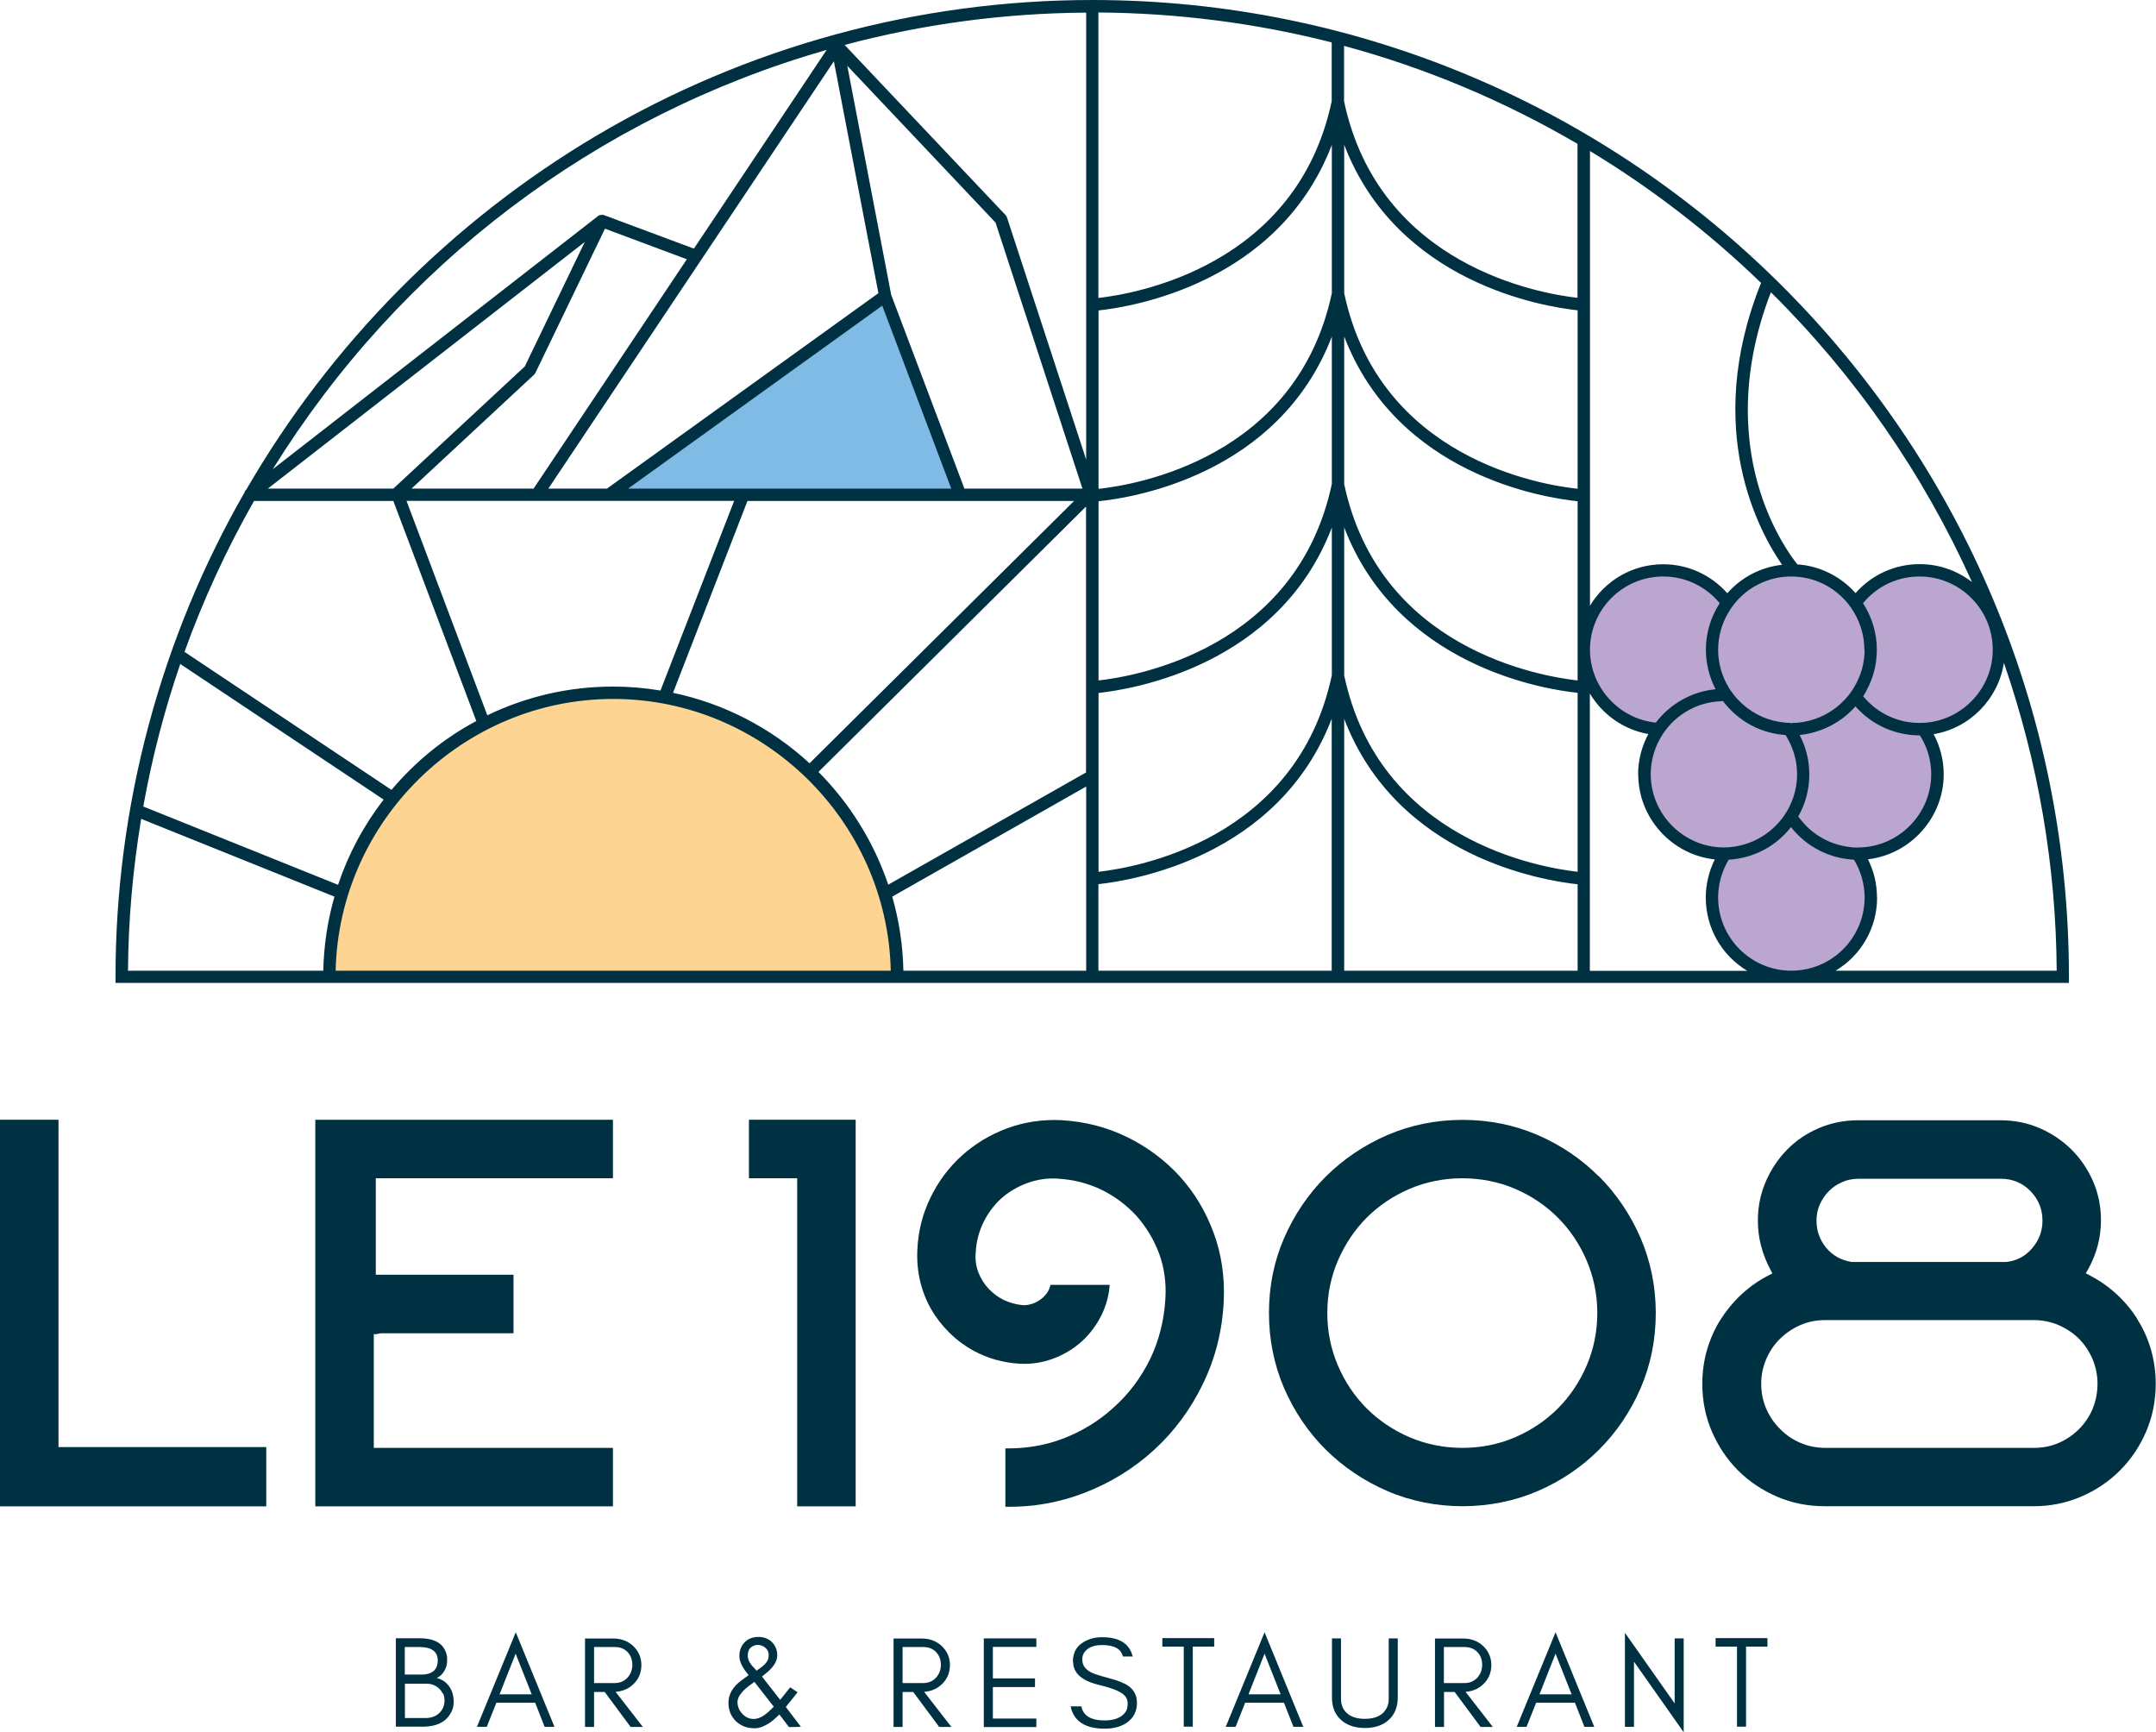 <?xml version="1.0" encoding="UTF-8"?><svg id="Calque_1" xmlns="http://www.w3.org/2000/svg" viewBox="0 0 162.19 130.29"><defs><style>.cls-1{fill:#7fbbe4;}.cls-2{fill:#003143;}.cls-3{fill:#fdd492;}.cls-4{fill:#baa6ce;}</style></defs><path class="cls-2" d="M33.93,128.8c-.12.25-.29.45-.5.61-.4.31-.95.46-1.62.46h-2.03v-6.65h1.8c.97,0,1.61.3,1.9.9.1.21.16.43.16.66s-.02.4-.05.52c-.04.13-.09.25-.16.37-.15.26-.34.43-.57.54.39.1.7.31.93.63.23.32.34.71.34,1.18,0,.27-.06.53-.19.78ZM31.57,123.88h-1.12v2.07h1.31c.35,0,.64-.09.85-.26.21-.18.32-.44.32-.8,0-.67-.46-1.01-1.37-1.01ZM33.31,127.38c-.08-.15-.17-.28-.29-.39-.26-.23-.56-.35-.91-.35h-1.65v2.58h1.55c.42,0,.76-.12,1.02-.36.27-.25.41-.57.41-.97,0-.2-.04-.37-.11-.52Z"/><path class="cls-2" d="M40.97,129.88l-.71-1.81h-2.92l-.72,1.81h-.74l2.92-7.11,2.91,7.11h-.74ZM40,127.44l-1.21-3.06-1.21,3.06h2.42Z"/><path class="cls-2" d="M47.63,126.69c-.36.34-.8.52-1.32.56l2.05,2.64h-.92l-1.95-2.63h-.8v2.63h-.68v-6.65h2.13c.59,0,1.09.19,1.49.56.41.39.62.87.62,1.44s-.21,1.07-.62,1.45ZM46.24,126.59c.38,0,.7-.13.95-.39.25-.27.38-.6.38-.98s-.12-.71-.36-.96-.56-.38-.97-.38h-1.55v2.71h1.55Z"/><path class="cls-2" d="M59.11,128.38l1.14,1.5-.9.02-.72-.95c-.32.32-.59.55-.79.67-.4.25-.75.37-1.06.37s-.58-.05-.81-.14-.44-.23-.62-.4c-.37-.37-.55-.83-.55-1.38,0-.64.32-1.19.95-1.66.18-.13.37-.27.57-.42-.47-.54-.7-1.02-.7-1.43s.13-.76.39-1.03.61-.41,1.04-.41.75.13,1.01.38c.27.26.41.6.41,1,0,.43-.25.85-.76,1.28-.14.11-.27.22-.39.32l1.37,1.75c.13-.16.26-.31.38-.47l.37-.47.56.37c-.1.13-.39.5-.88,1.1ZM55.96,127.13c-.32.32-.48.62-.48.89,0,.33.12.62.36.88.24.26.52.39.86.39.36,0,.76-.2,1.19-.61.11-.11.22-.21.32-.31l-1.46-1.87c-.38.27-.64.48-.78.62ZM56.91,125.66c.1-.07.2-.14.31-.22s.21-.16.3-.25c.21-.21.31-.43.31-.68s-.08-.43-.25-.57c-.16-.14-.34-.21-.54-.22-.2,0-.38.05-.54.18-.16.13-.25.34-.25.62s.14.58.43.88c.08.08.15.16.22.25Z"/><path class="cls-2" d="M70.84,126.69c-.36.34-.8.52-1.32.56l2.05,2.64h-.92l-1.95-2.63h-.8v2.63h-.68v-6.65h2.13c.59,0,1.09.19,1.49.56.41.39.62.87.62,1.44s-.21,1.07-.62,1.45ZM69.45,126.59c.38,0,.7-.13.95-.39.25-.27.38-.6.38-.98s-.12-.71-.36-.96-.56-.38-.97-.38h-1.55v2.71h1.55Z"/><path class="cls-2" d="M74.01,129.88v-6.65h3.95v.64h-3.27v2.37h3.17v.65h-3.17v2.37h3.27v.64h-3.95Z"/><path class="cls-2" d="M80.71,125c0-.62.22-1.09.66-1.4s.95-.46,1.54-.46c1.29,0,2.06.48,2.3,1.45h-.74c-.13-.57-.65-.86-1.56-.86-.64,0-1.09.19-1.35.57-.1.14-.15.32-.14.54,0,.41.22.72.67.95.21.11.65.25,1.33.43.68.18,1.17.37,1.47.59.42.3.64.72.64,1.26,0,.67-.27,1.17-.79,1.52-.44.29-.99.43-1.64.43-1.47,0-2.33-.56-2.56-1.68h.81c.13.7.71,1.06,1.75,1.06.74,0,1.26-.21,1.56-.62.12-.16.17-.38.17-.66s-.11-.5-.32-.68c-.31-.25-.89-.48-1.75-.69-1.36-.31-2.03-.9-2.03-1.75Z"/><path class="cls-2" d="M87.43,123.21h3.91v.64h-1.61v6.02h-.68v-6.02h-1.61v-.64Z"/><path class="cls-2" d="M97.3,129.88l-.71-1.81h-2.92l-.72,1.81h-.74l2.92-7.11,2.91,7.11h-.74ZM96.34,127.44l-1.21-3.06-1.21,3.06h2.42Z"/><path class="cls-2" d="M104.45,129.38c-.44.39-1.03.59-1.77.59s-1.34-.2-1.78-.59c-.47-.41-.7-.98-.7-1.7v-4.45h.68v4.55c0,.5.18.88.54,1.15.31.24.73.35,1.26.35.81,0,1.36-.27,1.64-.82.1-.19.15-.42.15-.68v-4.55h.68v4.45c0,.72-.24,1.29-.7,1.7Z"/><path class="cls-2" d="M111.57,126.69c-.36.34-.8.52-1.32.56l2.05,2.64h-.92l-1.95-2.63h-.8v2.63h-.68v-6.65h2.13c.59,0,1.09.19,1.49.56.41.39.62.87.62,1.44s-.21,1.07-.62,1.45ZM110.17,126.59c.38,0,.7-.13.95-.39.25-.27.38-.6.38-.98s-.12-.71-.36-.96-.56-.38-.97-.38h-1.55v2.71h1.55Z"/><path class="cls-2" d="M119.19,129.88l-.71-1.81h-2.92l-.72,1.81h-.74l2.92-7.11,2.91,7.11h-.74ZM118.23,127.44l-1.21-3.06-1.21,3.06h2.42Z"/><path class="cls-2" d="M122.92,129.88h-.68v-7.07l3.74,5.31v-4.89h.68v7.06l-3.74-5.31v4.9Z"/><path class="cls-2" d="M129.05,123.21h3.91v.64h-1.61v6.02h-.68v-6.02h-1.61v-.64Z"/><polygon class="cls-2" points="4.4 84.22 0 84.22 0 113.3 20.03 113.3 20.03 108.84 4.4 108.84 4.4 84.22"/><polygon class="cls-2" points="59.97 113.3 64.37 113.3 64.37 84.22 56.34 84.22 56.34 88.62 59.97 88.62 59.97 113.3"/><path class="cls-2" d="M88.77,88.5c-1.11-1.22-2.44-2.22-3.97-2.97-1.52-.75-3.2-1.18-4.99-1.28-1.4-.06-2.75.14-4.03.61-1.27.47-2.41,1.15-3.39,2.03-.98.87-1.78,1.94-2.38,3.16-.6,1.22-.94,2.55-1,3.95-.04.81.03,1.6.21,2.36.18.76.46,1.47.83,2.11.37.65.84,1.24,1.38,1.78.54.53,1.16.99,1.82,1.35.52.28,1.08.51,1.65.67.58.16,1.19.27,1.81.3.88.05,1.75-.09,2.54-.39.8-.3,1.51-.73,2.12-1.28.61-.55,1.11-1.22,1.49-1.98.35-.71.56-1.48.62-2.28h-4.46c-.08.39-.29.73-.63,1.01-.42.35-.9.52-1.41.52-.55-.05-1.02-.18-1.46-.39-.43-.21-.82-.5-1.15-.85-.33-.35-.59-.77-.77-1.23-.18-.47-.25-.97-.2-1.5.04-.78.23-1.53.56-2.22.33-.69.78-1.3,1.35-1.83.57-.51,1.23-.89,1.95-1.16.73-.27,1.5-.39,2.3-.34,1.19.07,2.3.35,3.31.84.99.49,1.88,1.15,2.63,1.97.73.83,1.3,1.77,1.69,2.81.39,1.05.55,2.19.48,3.38-.09,1.64-.48,3.18-1.15,4.57-.68,1.39-1.6,2.62-2.74,3.64-1.11,1.02-2.42,1.82-3.88,2.37-1.34.5-2.77.73-4.27.71v4.39c2.08.04,4.06-.32,5.93-1.04,1.98-.76,3.75-1.85,5.27-3.25,1.52-1.39,2.76-3.07,3.68-4.99.93-1.92,1.45-4.01,1.55-6.22.08-1.78-.17-3.5-.76-5.1-.59-1.6-1.44-3.03-2.55-4.25Z"/><path class="cls-2" d="M120.29,88.5c-1.31-1.32-2.86-2.37-4.62-3.13-1.76-.76-3.66-1.14-5.65-1.14s-3.9.39-5.65,1.14c-1.76.76-3.32,1.82-4.64,3.13-1.32,1.32-2.37,2.87-3.13,4.62-.76,1.74-1.14,3.64-1.14,5.64s.39,3.9,1.14,5.65c.77,1.76,1.82,3.32,3.13,4.62,1.32,1.31,2.88,2.36,4.64,3.12,3.51,1.52,7.79,1.52,11.31,0,1.76-.76,3.31-1.81,4.62-3.12,1.31-1.31,2.36-2.86,3.12-4.62.76-1.76,1.14-3.66,1.14-5.65s-.39-3.89-1.14-5.64c-.76-1.75-1.81-3.31-3.12-4.63ZM119.36,102.71c-.53,1.23-1.26,2.32-2.17,3.23-.91.91-2,1.64-3.23,2.17-1.24.53-2.56.79-3.95.79s-2.72-.27-3.95-.79c-1.24-.53-2.32-1.26-3.24-2.17-.91-.91-1.64-1.99-2.17-3.23-.53-1.23-.8-2.56-.8-3.95s.27-2.72.8-3.95c.53-1.23,1.26-2.32,2.17-3.23.91-.91,2-1.64,3.24-2.17,2.47-1.05,5.43-1.05,7.9,0,1.24.53,2.32,1.26,3.23,2.17.91.91,1.64,1.99,2.17,3.23.53,1.23.8,2.56.8,3.95s-.27,2.72-.8,3.95Z"/><path class="cls-2" d="M160.83,99.28c-.43-.7-.96-1.34-1.56-1.9-.6-.56-1.27-1.03-2-1.42l-.36-.19.2-.35c.62-1.13.94-2.35.94-3.63,0-1.04-.2-2.03-.59-2.93-.39-.9-.94-1.71-1.62-2.39-.69-.68-1.5-1.23-2.41-1.62-.91-.39-1.89-.59-2.92-.59h-10.73c-1.05,0-2.04.2-2.95.59-.91.39-1.72.93-2.39,1.62-.67.68-1.21,1.49-1.61,2.41-.39.91-.59,1.89-.59,2.92,0,.66.08,1.3.24,1.9.16.61.39,1.2.67,1.73l.18.35-.35.18c-.73.38-1.4.86-2,1.42-.6.56-1.12,1.2-1.56,1.89-.44.7-.77,1.46-1.01,2.27-.23.81-.35,1.66-.35,2.53,0,1.28.24,2.49.72,3.6.48,1.11,1.14,2.1,1.97,2.93.83.83,1.82,1.49,2.93,1.97,1.11.48,2.32.72,3.6.72h15.7c1.26,0,2.46-.24,3.57-.72,1.11-.47,2.1-1.14,2.93-1.97s1.49-1.81,1.97-2.93c.48-1.11.72-2.33.72-3.6,0-.87-.12-1.72-.35-2.53-.23-.81-.57-1.58-1.01-2.27ZM136.91,90.57c.17-.37.39-.7.67-.98.27-.28.6-.5.98-.67.38-.17.8-.26,1.23-.26h10.73c.87,0,1.62.31,2.22.92.6.61.91,1.36.91,2.23,0,.78-.26,1.48-.78,2.08-.52.61-1.19.96-1.97,1.03h-11.59c-.81-.13-1.44-.48-1.93-1.07-.48-.59-.73-1.27-.73-2.05,0-.44.09-.85.26-1.24ZM157.43,105.95c-.24.58-.59,1.09-1.02,1.53-.44.44-.95.79-1.52,1.04-.57.25-1.2.38-1.88.38h-15.7c-.67,0-1.3-.13-1.88-.38-.58-.25-1.09-.6-1.52-1.04-.44-.43-.79-.95-1.04-1.52-.25-.58-.38-1.21-.38-1.88s.13-1.27.38-1.86c.25-.58.6-1.1,1.04-1.53.43-.42.94-.77,1.52-1.02.58-.26,1.21-.38,1.88-.38h15.7c.64,0,1.27.13,1.86.38.59.26,1.1.6,1.52,1.02.42.42.77.94,1.02,1.52.25.59.38,1.22.38,1.86s-.12,1.3-.36,1.87Z"/><polygon class="cls-2" points="46.11 88.62 46.11 84.22 23.72 84.22 23.72 113.3 46.11 113.3 46.11 108.9 28.12 108.9 28.12 100.35 28.27 100.35 28.67 100.28 38.63 100.28 38.63 95.88 28.27 95.88 28.27 88.62 46.11 88.62"/><polygon class="cls-1" points="71.74 36.88 66.42 22.79 46.86 36.88 71.74 36.88"/><path class="cls-3" d="M46.13,52.45c-11.48,0-20.83,9.25-21.01,20.69h42.02c-.18-11.44-9.53-20.69-21.01-20.69Z"/><path class="cls-4" d="M134.73,62.01c-1.09,1.46-2.8,2.44-4.75,2.53-.54.86-.85,1.88-.85,2.97,0,3.11,2.53,5.63,5.63,5.63s5.63-2.53,5.63-5.63c0-1.09-.32-2.1-.85-2.96-1.97-.07-3.71-1.05-4.82-2.53Z"/><path class="cls-4" d="M129.26,51.95c-.51-.91-.8-1.96-.8-3.08,0-1.3.39-2.5,1.07-3.5-1.03-1.29-2.62-2.13-4.4-2.13-3.11,0-5.63,2.53-5.63,5.63,0,2.94,2.26,5.35,5.13,5.61,1.07-1.44,2.74-2.41,4.64-2.53Z"/><path class="cls-4" d="M144.41,55.19c-1.93,0-3.67-.88-4.82-2.25-1.07,1.27-2.64,2.11-4.4,2.23.51.91.8,1.96.8,3.08s-.27,2.09-.75,2.97c-.04.07-.07.13-.11.19.13.18.26.36.41.53.87,1,2.09,1.69,3.47,1.88.25.04.51.06.78.06.04,0,.09,0,.13,0,3.05-.07,5.5-2.56,5.5-5.63,0-1.13-.34-2.18-.91-3.06-.03,0-.06,0-.09,0Z"/><path class="cls-4" d="M144.41,43.24c-1.78,0-3.37.83-4.4,2.13.67,1,1.07,2.21,1.07,3.5,0,1.12-.3,2.17-.81,3.08-.08.15-.17.29-.26.43.07.09.14.17.22.25.94,1.04,2.26,1.74,3.74,1.85.15.01.29.02.44.02s.29-.01.43-.02c2.9-.22,5.2-2.65,5.2-5.61,0-3.11-2.53-5.63-5.63-5.63Z"/><path class="cls-4" d="M129.68,63.87c.29,0,.57-.03.85-.07,1.34-.21,2.52-.88,3.38-1.86.15-.17.29-.35.42-.54.04-.06.08-.13.12-.2.1-.16.19-.33.27-.5.37-.75.58-1.58.58-2.47s-.21-1.72-.58-2.47c-.1-.21-.21-.41-.34-.6-.04,0-.07,0-.11,0-1.74-.13-3.28-.97-4.34-2.23-.09-.11-.17-.22-.25-.33,0,0,0,0-.01,0-.13,0-.25.01-.37.02-1.51.1-2.86.8-3.81,1.86-.19.22-.37.45-.53.69-.57.88-.91,1.93-.91,3.06,0,3.08,2.49,5.59,5.57,5.63.02,0,.04,0,.06,0Z"/><path class="cls-4" d="M129.94,51.76c.04.06.07.12.11.18.1.15.2.29.31.43.09.11.18.22.28.32.82.89,1.92,1.51,3.16,1.72.3.05.6.08.91.09.01,0,.03,0,.04,0,0,0,0,0,.01,0,.3,0,.6-.03.89-.08,1.28-.2,2.41-.83,3.25-1.74.09-.1.18-.2.27-.31.11-.14.22-.28.31-.43.04-.06.07-.12.11-.18.51-.85.81-1.83.81-2.89s-.3-2.05-.81-2.89c-.13-.21-.27-.42-.42-.61-1.03-1.29-2.62-2.13-4.4-2.13s-3.37.83-4.4,2.13c-.15.19-.29.4-.42.61-.51.85-.81,1.83-.81,2.89s.3,2.05.81,2.89Z"/><path class="cls-2" d="M82.17,0c-13.12,0-26,3.52-37.26,10.18-10.92,6.46-20.04,15.68-26.39,26.66l-.1.09.02.03c-6.38,11.09-9.75,23.72-9.75,36.51v.46h146.95v-.46C155.65,32.96,122.69,0,82.17,0ZM9.63,73.01c.02-3.77.36-7.61.99-11.42l14.54,5.85c-.52,1.81-.8,3.68-.84,5.57h-14.68ZM10.78,60.65c.65-3.63,1.59-7.24,2.78-10.71l15.3,10.2c-1.5,1.94-2.65,4.09-3.43,6.41l-14.65-5.89ZM81.71,59.16v13.85h-13.75c-.04-1.89-.32-3.76-.84-5.57l14.59-8.28ZM29.45,59.41l-15.57-10.38c1.4-3.9,3.16-7.71,5.23-11.35h10.48l6.24,16.55c-2.45,1.31-4.59,3.06-6.38,5.18ZM43.99,18.2l-4.51,9.36-9.89,9.19h-9.44l23.84-18.55ZM51.67,19.5l-11.53,17.25h-9.18l9.22-8.57s.08-.09.1-.14l5.23-10.84,6.16,2.3ZM52.2,18.7l-6.76-2.52c-.11-.04-.22-.03-.33.02l-.02-.03-24.57,19.12C30.07,19.91,44.84,8.73,62.19,3.75l-9.99,14.95ZM61.57,58.06l20.13-19.96v20l-14.88,8.44c-1.07-3.17-2.88-6.1-5.25-8.48ZM46.13,52.57c11.29,0,20.63,9.16,20.88,20.44H25.25c.25-11.28,9.59-20.44,20.88-20.44ZM47.25,36.75l19.12-13.76,5.19,13.76h-24.31ZM72.55,36.75l-5.51-14.58-3.3-17.22,11.15,11.79,6.54,20.01h-8.89ZM50.63,52.11l5.6-14.43h24.57l-19.9,19.73c-2.9-2.67-6.45-4.5-10.27-5.3ZM49.7,51.94c-1.19-.2-2.39-.3-3.57-.3-3.31,0-6.5.73-9.47,2.16l-6.08-16.13h24.65l-5.54,14.26ZM41.25,36.75L62.73,4.61l3.35,17.44-20.42,14.7h-4.4ZM81.71.94v33.63l-5.96-18.22c-.02-.07-.06-.13-.1-.17l-12.11-12.8c5.92-1.58,12.03-2.39,18.17-2.43ZM100.18,54.07v18.94h-17.55v-6.51c2.51-.27,13.55-2.02,17.55-12.44ZM82.64,65.57v-13.45c2.51-.27,13.55-2.02,17.55-12.44v11.11c-2.64,12.41-14.77,14.47-17.55,14.78ZM82.64,51.18v-13.48c2.51-.25,13.54-1.96,17.55-12.38v11.08c-2.64,12.41-14.77,14.47-17.55,14.78ZM82.64,36.77v-13.42c2.51-.27,13.55-2.03,17.55-12.45v11.15c-2.64,12.42-14.78,14.42-17.55,14.72ZM100.18,7.62c-2.64,12.41-14.77,14.48-17.55,14.79V.94c5.96.04,11.86.8,17.55,2.25v4.42ZM101.11,7.63V3.45c6.14,1.66,12.04,4.14,17.56,7.37v11.58c-2.78-.31-14.93-2.37-17.56-14.78ZM118.68,23.34v13.42c-2.78-.29-14.93-2.29-17.56-14.71v-11.16c4,10.43,15.05,12.18,17.56,12.45ZM118.68,37.7v13.48c-2.78-.31-14.93-2.35-17.56-14.77v-11.1c4.01,10.43,15.05,12.13,17.56,12.39ZM118.68,52.12v13.45c-2.78-.31-14.93-2.36-17.56-14.77v-11.13c4,10.43,15.05,12.18,17.56,12.44ZM118.68,66.51v6.5h-17.56v-18.94c4,10.43,15.05,12.17,17.56,12.44ZM135.28,61.4s.05-.08.07-.12c.5-.93.76-1.98.76-3.03s-.25-2.05-.73-2.97c1.61-.16,3.13-.93,4.2-2.15,1.23,1.39,2.98,2.18,4.82,2.18,0,0,.02,0,.03,0,.56.88.85,1.89.85,2.93,0,2.96-2.41,5.43-5.38,5.5h-.06c-.24.02-.51,0-.82-.05-1.31-.18-2.52-.83-3.39-1.84-.14-.16-.26-.31-.36-.45h0ZM140.27,48.87c0,.99-.27,1.97-.81,2.85-.03.05-.06.1-.09.15-.1.15-.2.29-.31.43-.08.1-.17.2-.26.3-.84.91-1.96,1.51-3.18,1.71-.32.05-.6.07-.87.07h0v.12h0l-.04-.13c-.29,0-.58-.03-.89-.08-1.18-.2-2.27-.8-3.09-1.68-.09-.1-.19-.2-.27-.31-.11-.14-.21-.28-.31-.42-.03-.05-.06-.09-.09-.14l-.02-.04c-.52-.86-.79-1.84-.79-2.83s.27-1.97.79-2.83c.13-.22.27-.42.41-.6,1.05-1.32,2.62-2.08,4.3-2.08s3.25.76,4.3,2.08c.14.18.28.38.41.6.52.86.79,1.84.79,2.83ZM125.58,54.57c.97-1.08,2.29-1.72,3.73-1.82h.07c.08-.01.16-.02.24-.02.07.1.14.19.22.28,1.12,1.33,2.69,2.14,4.43,2.27h.05c.1.16.2.34.3.54.38.77.57,1.58.57,2.42s-.19,1.65-.57,2.42c-.08.17-.17.33-.27.48l-.04.06s-.05.09-.08.13c-.11.16-.24.33-.41.52-.86.98-2.03,1.62-3.3,1.82-.31.05-.57.07-.86.07h-.04c-3-.04-5.44-2.51-5.44-5.51,0-1.06.31-2.1.89-2.99.15-.23.32-.46.52-.68ZM130.06,64.66c1.84-.11,3.53-.99,4.67-2.45,1.16,1.47,2.88,2.36,4.74,2.45.52.86.8,1.84.8,2.84,0,3.04-2.47,5.51-5.51,5.51s-5.51-2.47-5.51-5.51c0-1,.28-1.98.8-2.85ZM141.2,67.5c0-.99-.23-1.98-.68-2.87,3.21-.37,5.7-3.14,5.7-6.39,0-1.05-.26-2.09-.76-3.02,2.73-.45,4.86-2.64,5.29-5.36,2.58,7.47,3.92,15.26,3.97,23.15h-16.63c1.94-1.17,3.12-3.23,3.12-5.51ZM144.84,54.36c-.28.02-.57.02-.86,0-1.41-.11-2.71-.75-3.66-1.81-.05-.06-.1-.12-.16-.18.08-.12.15-.23.21-.36.54-.96.82-2.04.82-3.14,0-1.25-.36-2.45-1.04-3.5,1.05-1.28,2.6-2.01,4.25-2.01,3.04,0,5.51,2.47,5.51,5.51,0,2.86-2.23,5.27-5.08,5.49ZM144.41,42.43c-1.85,0-3.6.79-4.82,2.18-1.12-1.26-2.7-2.05-4.38-2.16-.46-.58-1.87-2.5-2.82-5.54-1.01-3.23-1.68-8.44.83-14.93,6.37,6.31,11.45,13.64,15.13,21.8-1.13-.87-2.5-1.35-3.93-1.35ZM134.07,42.48c-1.6.17-3.06.93-4.13,2.14-1.23-1.39-2.98-2.18-4.82-2.18-2.27,0-4.34,1.18-5.51,3.12V11.36c4.61,2.79,8.94,6.12,12.87,9.92-4.44,11.05-.08,18.81,1.58,21.2ZM125.12,43.36c1.65,0,3.19.73,4.25,2.01-.68,1.04-1.04,2.25-1.04,3.5,0,1.03.25,2.05.73,2.97-1.78.17-3.4,1.08-4.5,2.51-2.78-.28-4.95-2.67-4.95-5.48,0-3.04,2.47-5.51,5.51-5.51ZM123.24,58.24c0,3.28,2.52,6.06,5.76,6.4-.44.89-.68,1.87-.68,2.87,0,2.27,1.18,4.34,3.12,5.51h-11.84v-20.86c.96,1.61,2.57,2.73,4.4,3.05-.5.93-.77,1.98-.77,3.03Z"/></svg>